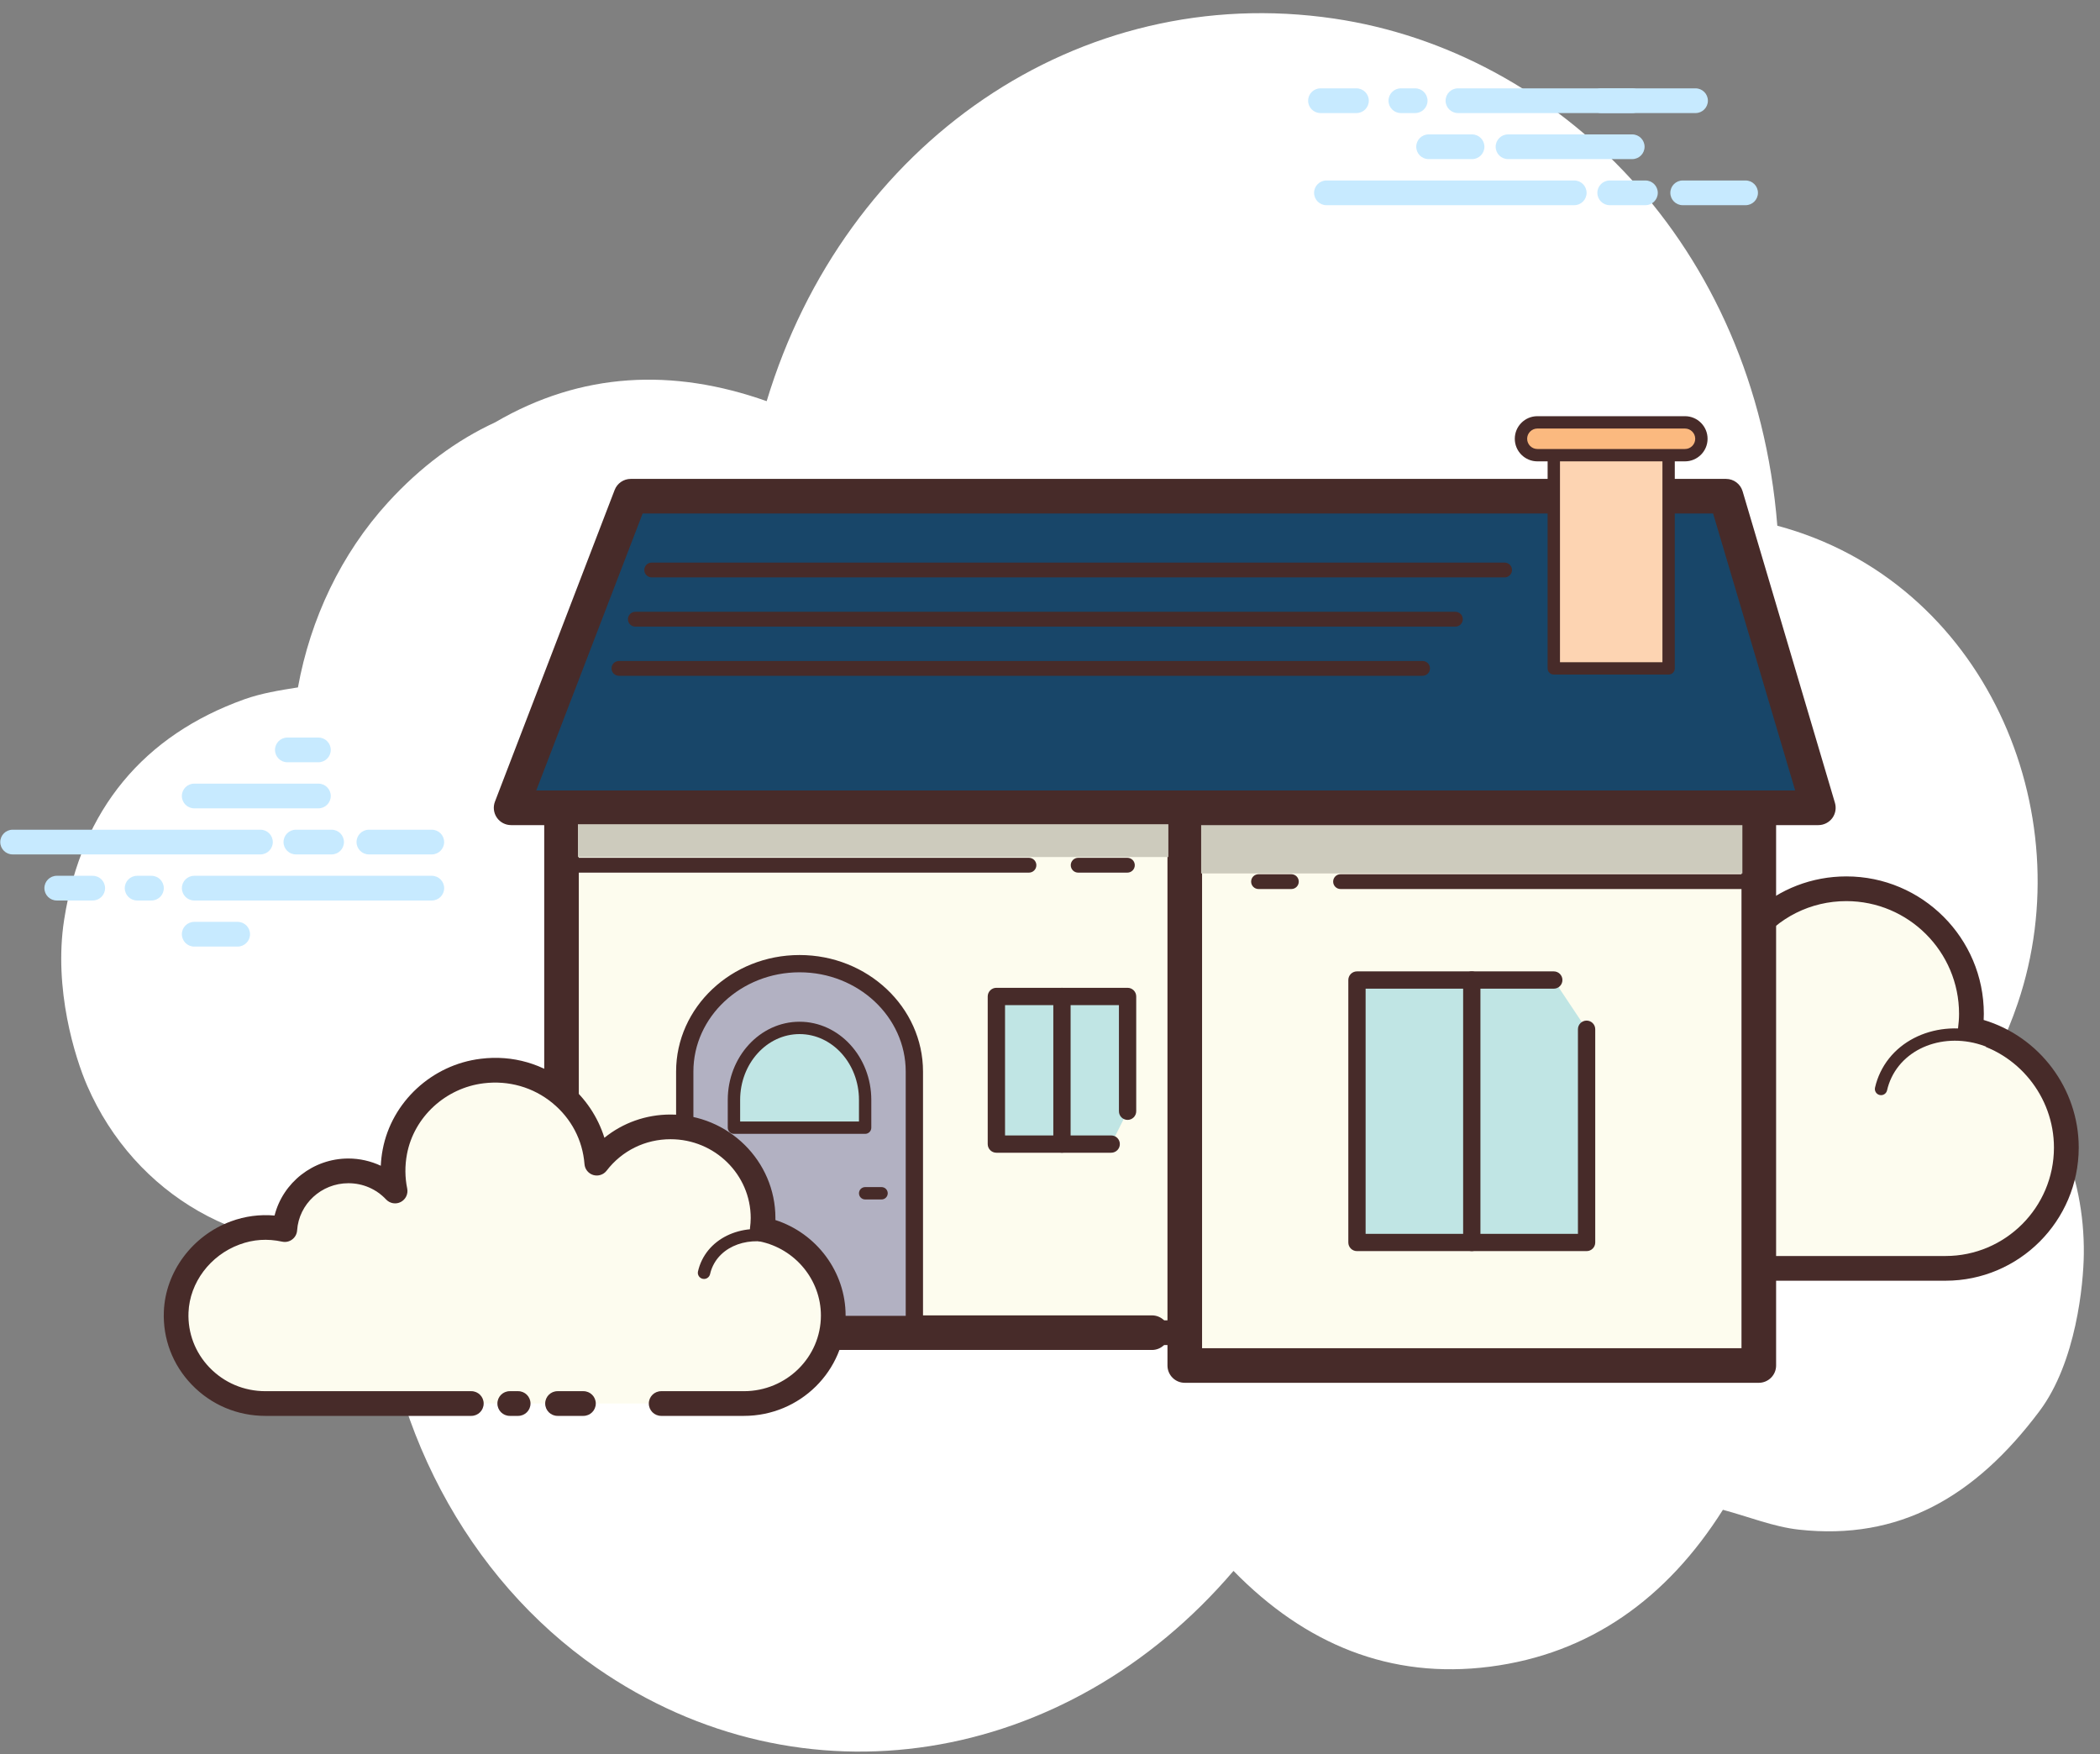 <?xml version="1.0" encoding="UTF-8"?>
<svg width="85px" height="71px" viewBox="0 0 85 71" version="1.1" xmlns="http://www.w3.org/2000/svg" xmlns:xlink="http://www.w3.org/1999/xlink">
    <rect x="0" y="0" width="85" height="71" fill="#808080" stroke="none"/>
    <!-- Generator: Sketch 52.6 (67491) - http://www.bohemiancoding.com/sketch -->
    <title>icons8-home (1)</title>
    <desc>Created with Sketch.</desc>
    <g id="Page-1" stroke="none" stroke-width="1" fill="none" fill-rule="evenodd">
        <g id="valitut-2" transform="translate(-705, -522)">
            <g id="icons8-home-(1)" transform="translate(699, 508)">
                <polygon id="Path" points="0 100 0 0 100 0 100 100"></polygon>
                <g id="home" transform="translate(5.679, 14.125)">
                    <g id="background_round_58_">
                        <path d="M81.197,42.421 C81.497,41.805 81.763,41.157 81.993,40.478 C84.626,32.708 80.644,23.4 72.26,21.153 C71.354,9.769 63.354,1.96 54.319,0.627 C43.978,-0.898 34.505,5.671 31.353,16.112 C27.554,14.766 23.852,14.93 20.363,16.969 C18.78,17.701 17.332,18.781 16.033,20.202 C14.126,22.288 12.886,24.921 12.381,27.697 C11.633,27.815 10.898,27.933 10.205,28.181 C6.165,29.63 3.616,32.612 2.917,37.104 C2.482,39.901 3.36,42.691 3.85,43.818 C5.785,48.273 10.272,50.798 14.831,50.13 C15.058,50.097 15.388,50.199 15.583,50.363 C15.824,57.483 19.281,63.78 24.467,67.377 C32.788,73.149 43.494,71.371 50.248,63.456 C53.142,66.416 56.586,67.854 60.632,67.332 C64.655,66.813 67.779,64.593 70.058,60.983 C71.111,61.266 72.109,61.674 73.141,61.787 C77.183,62.229 80.259,60.476 82.873,56.987 C84.361,55.001 84.652,51.842 84.666,50.633 C84.705,47.378 83.374,44.411 81.197,42.421 Z" id="Path" fill="#FFFFFF"></path>
                        <g id="Group" transform="translate(47.446, 31.857)">
                            <g id="Path">
                                <path d="M19.861,19.354 C19.861,19.354 31.552,19.354 31.623,19.354 C34.323,19.354 36.511,17.165 36.511,14.465 C36.511,12.11 34.845,10.144 32.627,9.681 C32.653,9.475 32.67,9.266 32.67,9.053 C32.67,6.257 30.403,3.99 27.607,3.99 C25.956,3.99 24.494,4.784 23.57,6.007 C23.334,2.894 20.553,0.493 17.3,0.891 C14.921,1.182 12.954,3.021 12.516,5.377 C12.376,6.133 12.39,6.866 12.53,7.554 C11.892,6.867 10.984,6.435 9.973,6.435 C8.123,6.435 6.612,7.876 6.493,9.696 C5.653,9.51 4.739,9.522 3.776,9.884 C1.936,10.575 0.626,12.307 0.549,14.271 C0.44,17.06 2.669,19.356 5.434,19.356 C5.644,19.356 6.382,19.356 6.552,19.356 L16.705,19.356" fill="#FDFCEF"></path>
                                <path d="M31.623,19.854 L19.861,19.854 C19.585,19.854 19.361,19.63 19.361,19.354 C19.361,19.078 19.585,18.854 19.861,18.854 L31.623,18.854 C34.042,18.854 36.011,16.885 36.011,14.465 C36.011,12.399 34.545,10.592 32.525,10.169 C32.271,10.116 32.1,9.877 32.131,9.618 C32.154,9.432 32.17,9.245 32.17,9.052 C32.17,6.536 30.123,4.49 27.607,4.49 C26.169,4.49 24.842,5.153 23.969,6.308 C23.844,6.474 23.631,6.545 23.429,6.486 C23.23,6.427 23.087,6.252 23.072,6.045 C22.968,4.667 22.293,3.373 21.221,2.495 C20.138,1.607 18.768,1.214 17.362,1.387 C15.195,1.653 13.406,3.33 13.009,5.467 C12.885,6.136 12.889,6.805 13.021,7.454 C13.066,7.674 12.959,7.896 12.76,7.998 C12.56,8.103 12.317,8.058 12.165,7.894 C11.591,7.276 10.813,6.935 9.975,6.935 C8.406,6.935 7.097,8.162 6.994,9.728 C6.984,9.874 6.912,10.008 6.795,10.095 C6.678,10.183 6.527,10.214 6.387,10.184 C5.547,9.999 4.75,10.052 3.954,10.351 C2.285,10.978 1.118,12.56 1.051,14.289 C1.004,15.496 1.438,16.64 2.273,17.508 C3.108,18.376 4.232,18.855 5.437,18.855 L16.705,18.855 C16.981,18.855 17.205,19.079 17.205,19.355 C17.205,19.631 16.981,19.855 16.705,19.855 L5.436,19.855 C3.957,19.855 2.578,19.268 1.552,18.202 C0.527,17.136 -0.006,15.732 0.052,14.251 C0.135,12.125 1.562,10.182 3.603,9.416 C4.403,9.116 5.231,9.017 6.071,9.117 C6.447,7.295 8.068,5.935 9.976,5.935 C10.661,5.935 11.33,6.115 11.92,6.445 C11.92,6.059 11.955,5.673 12.027,5.286 C12.503,2.724 14.647,0.713 17.242,0.395 C18.924,0.187 20.561,0.661 21.857,1.722 C22.861,2.545 23.574,3.673 23.896,4.916 C24.908,4 26.215,3.49 27.61,3.49 C30.677,3.49 33.173,5.985 33.173,9.052 C33.173,9.136 33.171,9.218 33.166,9.3 C35.42,9.974 37.014,12.078 37.014,14.465 C37.012,17.437 34.595,19.854 31.623,19.854 Z" fill="#472B29"></path>
                            </g>
                            <g transform="translate(5.804, 8.036)" id="Path">
                                <path d="M11.224,0.549 C9.416,0.43 7.859,1.679 7.748,3.338 C7.734,3.544 7.743,3.747 7.773,3.944 C7.424,3.55 6.908,3.283 6.315,3.244 C5.23,3.173 4.293,3.889 4.157,4.864 C3.96,4.81 3.754,4.774 3.541,4.76 C1.959,4.656 0.597,5.749 0.499,7.201" fill="#FDFCEF"></path>
                                <path d="M0.5,7.45 C0.494,7.45 0.488,7.45 0.483,7.449 C0.345,7.44 0.241,7.321 0.25,7.183 C0.356,5.596 1.842,4.401 3.557,4.51 C3.692,4.518 3.828,4.535 3.966,4.563 C4.24,3.594 5.221,2.915 6.332,2.995 C6.757,3.022 7.155,3.155 7.495,3.377 C7.496,3.358 7.497,3.34 7.498,3.321 C7.618,1.528 9.294,0.151 11.24,0.3 C11.378,0.309 11.482,0.428 11.473,0.566 C11.464,0.704 11.333,0.819 11.207,0.798 C9.526,0.706 8.098,1.837 7.997,3.356 C7.984,3.54 7.992,3.725 8.02,3.907 C8.037,4.016 7.979,4.124 7.879,4.172 C7.779,4.218 7.66,4.195 7.586,4.111 C7.268,3.752 6.798,3.527 6.298,3.494 C5.369,3.458 4.523,4.049 4.404,4.899 C4.394,4.97 4.354,5.034 4.294,5.074 C4.233,5.114 4.16,5.125 4.09,5.106 C3.899,5.054 3.709,5.022 3.523,5.009 C2.088,4.924 0.836,5.905 0.747,7.217 C0.74,7.349 0.631,7.45 0.5,7.45 Z" fill="#472B29"></path>
                            </g>
                            <g transform="translate(28.571, 9.375)" id="Path">
                                <path d="M5.032,0.879 C3.333,0.078 1.368,0.645 0.643,2.146 C0.553,2.332 0.486,2.525 0.442,2.72" fill="#FDFCEF"></path>
                                <path d="M0.442,2.969 C0.424,2.969 0.405,2.967 0.386,2.963 C0.251,2.932 0.167,2.798 0.198,2.663 C0.247,2.447 0.321,2.236 0.417,2.037 C1.199,0.416 3.317,-0.205 5.138,0.652 C5.263,0.712 5.317,0.86 5.258,0.985 C5.199,1.11 5.049,1.162 4.925,1.105 C3.351,0.362 1.531,0.878 0.867,2.253 C0.787,2.419 0.726,2.594 0.685,2.774 C0.659,2.89 0.556,2.969 0.442,2.969 Z" fill="#472B29"></path>
                            </g>
                        </g>
                        <g id="Group" transform="translate(0.125, 29.625)" fill="#C7EAFF">
                            <g transform="translate(0, 3.571)" id="Path">
                                <path d="M10.737,1.261 L0.707,1.261 C0.431,1.261 0.207,1.037 0.207,0.761 C0.207,0.485 0.431,0.261 0.707,0.261 L10.738,0.261 C11.014,0.261 11.238,0.485 11.238,0.761 C11.238,1.037 11.014,1.261 10.737,1.261 Z"></path>
                                <path d="M13.618,1.261 L12.172,1.261 C11.896,1.261 11.672,1.037 11.672,0.761 C11.672,0.485 11.896,0.261 12.172,0.261 L13.618,0.261 C13.894,0.261 14.118,0.485 14.118,0.761 C14.118,1.037 13.895,1.261 13.618,1.261 Z"></path>
                                <path d="M17.673,1.261 L15.127,1.261 C14.851,1.261 14.627,1.037 14.627,0.761 C14.627,0.485 14.851,0.261 15.127,0.261 L17.673,0.261 C17.949,0.261 18.173,0.485 18.173,0.761 C18.173,1.037 17.949,1.261 17.673,1.261 Z"></path>
                            </g>
                            <g transform="translate(1.786, 5.357)" id="Path">
                                <path d="M15.888,1.34 L6.272,1.34 C5.996,1.34 5.772,1.116 5.772,0.84 C5.772,0.564 5.996,0.34 6.272,0.34 L15.888,0.34 C16.164,0.34 16.388,0.564 16.388,0.84 C16.388,1.116 16.164,1.34 15.888,1.34 Z"></path>
                                <path d="M4.54,1.34 L3.96,1.34 C3.684,1.34 3.46,1.116 3.46,0.84 C3.46,0.564 3.684,0.34 3.96,0.34 L4.54,0.34 C4.816,0.34 5.04,0.564 5.04,0.84 C5.04,1.116 4.817,1.34 4.54,1.34 Z"></path>
                                <path d="M2.163,1.34 L0.707,1.34 C0.431,1.34 0.207,1.116 0.207,0.84 C0.207,0.564 0.431,0.34 0.707,0.34 L2.163,0.34 C2.439,0.34 2.663,0.564 2.663,0.84 C2.663,1.116 2.44,1.34 2.163,1.34 Z"></path>
                            </g>
                            <path d="M13.084,2.967 L8.057,2.967 C7.781,2.967 7.557,2.743 7.557,2.467 C7.557,2.191 7.781,1.967 8.057,1.967 L13.084,1.967 C13.36,1.967 13.584,2.191 13.584,2.467 C13.584,2.743 13.36,2.967 13.084,2.967 Z" id="Path"></path>
                            <path d="M13.084,1.102 L11.827,1.102 C11.551,1.102 11.327,0.878 11.327,0.602 C11.327,0.326 11.551,0.102 11.827,0.102 L13.084,0.102 C13.36,0.102 13.584,0.326 13.584,0.602 C13.584,0.878 13.36,1.102 13.084,1.102 Z" id="Path"></path>
                            <path d="M9.816,8.562 L8.057,8.562 C7.781,8.562 7.557,8.338 7.557,8.062 C7.557,7.786 7.781,7.562 8.057,7.562 L9.816,7.562 C10.092,7.562 10.316,7.786 10.316,8.062 C10.316,8.338 10.092,8.562 9.816,8.562 Z" id="Path"></path>
                        </g>
                        <g id="Group" transform="translate(53.25, 3.286)" fill="#C7EAFF">
                            <g transform="translate(0, 3.571)" id="Path">
                                <path d="M10.79,1.323 L0.76,1.323 C0.484,1.323 0.26,1.099 0.26,0.823 C0.26,0.547 0.484,0.323 0.76,0.323 L10.79,0.323 C11.066,0.323 11.29,0.547 11.29,0.823 C11.29,1.099 11.067,1.323 10.79,1.323 Z"></path>
                                <path d="M13.672,1.323 L12.226,1.323 C11.95,1.323 11.726,1.099 11.726,0.823 C11.726,0.547 11.95,0.323 12.226,0.323 L13.672,0.323 C13.948,0.323 14.172,0.547 14.172,0.823 C14.172,1.099 13.948,1.323 13.672,1.323 Z"></path>
                                <path d="M17.726,1.323 L15.18,1.323 C14.904,1.323 14.68,1.099 14.68,0.823 C14.68,0.547 14.904,0.323 15.18,0.323 L17.726,0.323 C18.002,0.323 18.226,0.547 18.226,0.823 C18.226,1.099 18.002,1.323 17.726,1.323 Z"></path>
                            </g>
                            <g id="Path">
                                <path d="M15.7,1.165 L6.083,1.165 C5.807,1.165 5.583,0.941 5.583,0.665 C5.583,0.389 5.807,0.165 6.083,0.165 L15.7,0.165 C15.976,0.165 16.2,0.389 16.2,0.665 C16.2,0.941 15.977,1.165 15.7,1.165 Z"></path>
                                <path d="M4.352,1.165 L3.772,1.165 C3.496,1.165 3.272,0.941 3.272,0.665 C3.272,0.389 3.496,0.165 3.772,0.165 L4.352,0.165 C4.628,0.165 4.852,0.389 4.852,0.665 C4.852,0.941 4.629,1.165 4.352,1.165 Z"></path>
                                <path d="M1.975,1.165 L0.519,1.165 C0.243,1.165 0.019,0.941 0.019,0.665 C0.019,0.389 0.243,0.165 0.519,0.165 L1.975,0.165 C2.251,0.165 2.475,0.389 2.475,0.665 C2.475,0.941 2.252,1.165 1.975,1.165 Z"></path>
                            </g>
                            <path d="M13.137,3.029 L8.11,3.029 C7.834,3.029 7.61,2.805 7.61,2.529 C7.61,2.253 7.834,2.029 8.11,2.029 L13.137,2.029 C13.413,2.029 13.637,2.253 13.637,2.529 C13.637,2.805 13.413,3.029 13.137,3.029 Z" id="Path"></path>
                            <path d="M13.137,1.165 L11.88,1.165 C11.604,1.165 11.38,0.941 11.38,0.665 C11.38,0.389 11.604,0.165 11.88,0.165 L13.137,0.165 C13.413,0.165 13.637,0.389 13.637,0.665 C13.637,0.941 13.413,1.165 13.137,1.165 Z" id="Path"></path>
                            <path d="M6.654,3.029 L4.895,3.029 C4.619,3.029 4.395,2.805 4.395,2.529 C4.395,2.253 4.619,2.029 4.895,2.029 L6.654,2.029 C6.93,2.029 7.154,2.253 7.154,2.529 C7.154,2.805 6.931,3.029 6.654,3.029 Z" id="Path"></path>
                        </g>
                        <g id="Group" transform="translate(20.214, 16.679)">
                            <g transform="translate(2.232, 15.179)">
                                <rect id="Rectangle" fill="#FDFCEE" x="0.603" y="0.714" width="25.226" height="21.243"></rect>
                                <path d="M26.33,22.457 L0.103,22.457 L0.103,0.214 L26.33,0.214 L26.33,22.457 Z M1.103,21.457 L25.33,21.457 L25.33,1.214 L1.103,1.214 L1.103,21.457 Z" id="Shape" fill="#472B29" fill-rule="nonzero"></path>
                            </g>
                            <path d="M26.734,37.835 L2.835,37.835 C2.448,37.835 2.135,37.522 2.135,37.135 L2.135,15.892 C2.135,15.505 2.448,15.192 2.835,15.192 C3.222,15.192 3.535,15.505 3.535,15.892 L3.535,36.435 L26.734,36.435 C27.121,36.435 27.434,36.748 27.434,37.135 C27.434,37.522 27.121,37.835 26.734,37.835 Z" id="Path" fill="#472B29"></path>
                            <g transform="translate(27.232, 15.179)">
                                <rect id="Rectangle" fill="#FDFCEE" x="0.83" y="0.714" width="23.235" height="22.571"></rect>
                                <path d="M24.064,23.985 L0.83,23.985 C0.443,23.985 0.13,23.672 0.13,23.285 L0.13,0.714 C0.13,0.327 0.443,0.014 0.83,0.014 L24.065,0.014 C24.452,0.014 24.765,0.327 24.765,0.714 L24.765,23.285 C24.765,23.672 24.451,23.985 24.064,23.985 Z M1.53,22.585 L23.364,22.585 L23.364,1.414 L1.53,1.414 L1.53,22.585 Z" id="Shape" fill="#472B29" fill-rule="nonzero"></path>
                            </g>
                            <rect id="Rectangle" fill="#CDCBBD" x="28.725" y="16.556" width="21.907" height="1.992"></rect>
                            <g transform="translate(0, 2.232)">
                                <polygon id="Path" fill="#184669" points="2.855 13.66 0.794 13.66 5.638 1.047 8.529 1.047 17.235 1.047 49.969 1.047 53.707 13.66 52.807 13.66"></polygon>
                                <path d="M53.707,14.36 L0.794,14.36 C0.564,14.36 0.348,14.247 0.217,14.056 C0.087,13.866 0.058,13.623 0.141,13.409 L4.985,0.796 C5.089,0.525 5.349,0.347 5.638,0.347 L49.97,0.347 C50.28,0.347 50.553,0.551 50.641,0.848 L54.379,13.461 C54.441,13.673 54.4,13.902 54.269,14.079 C54.136,14.255 53.928,14.36 53.707,14.36 Z M1.812,12.959 L52.769,12.959 L49.447,1.747 L6.119,1.747 L1.812,12.959 Z" id="Shape" fill="#472B29" fill-rule="nonzero"></path>
                            </g>
                            <g transform="translate(34.375, 22.321)" id="Path">
                                <g>
                                    <polyline fill="#C0E5E4" points="9.951 2.533 9.951 11.163 0.657 11.163 0.657 0.541 8.623 0.541"></polyline>
                                    <path d="M9.951,11.513 L0.657,11.513 C0.464,11.513 0.307,11.357 0.307,11.163 L0.307,0.541 C0.307,0.348 0.464,0.191 0.657,0.191 L8.623,0.191 C8.816,0.191 8.973,0.347 8.973,0.541 C8.973,0.735 8.816,0.891 8.623,0.891 L1.007,0.891 L1.007,10.814 L9.601,10.814 L9.601,2.533 C9.601,2.34 9.758,2.183 9.951,2.183 C10.144,2.183 10.301,2.339 10.301,2.533 L10.301,11.164 C10.301,11.357 10.145,11.513 9.951,11.513 Z" fill="#472B29"></path>
                                </g>
                                <g transform="translate(4.911, 0)" fill="#472B29">
                                    <path d="M0.393,11.513 C0.2,11.513 0.043,11.357 0.043,11.163 L0.043,0.541 C0.043,0.348 0.2,0.191 0.393,0.191 C0.586,0.191 0.743,0.347 0.743,0.541 L0.743,11.163 C0.743,11.357 0.587,11.513 0.393,11.513 Z"></path>
                                </g>
                            </g>
                            <g transform="translate(7.143, 21.429)">
                                <g>
                                    <path d="M9.974,15.375 L9.974,5.137 C9.974,2.735 7.883,0.77 5.327,0.77 C2.771,0.77 0.68,2.735 0.68,5.137 L0.68,15.375 L9.974,15.375 Z" id="Path" fill="#B2B1C2"></path>
                                    <path d="M9.974,15.724 L0.68,15.724 C0.487,15.724 0.33,15.568 0.33,15.374 L0.33,5.138 C0.33,2.537 2.572,0.421 5.327,0.421 C8.082,0.421 10.324,2.537 10.324,5.138 L10.324,15.375 C10.324,15.568 10.167,15.724 9.974,15.724 Z M1.03,15.025 L9.624,15.025 L9.624,5.138 C9.624,2.923 7.696,1.12 5.327,1.12 C2.958,1.12 1.03,2.923 1.03,5.138 L1.03,15.025 Z" id="Shape" fill="#472B29" fill-rule="nonzero"></path>
                                </g>
                                <g transform="translate(2.232, 2.679)">
                                    <path d="M5.75,4.73 L5.75,3.606 C5.75,2.003 4.555,0.691 3.095,0.691 C1.635,0.691 0.44,2.003 0.44,3.606 L0.44,4.73 L5.75,4.73 Z" id="Path" fill="#C0E5E4"></path>
                                    <path d="M5.75,4.98 L0.439,4.98 C0.301,4.98 0.189,4.868 0.189,4.73 L0.189,3.607 C0.189,1.862 1.492,0.442 3.094,0.442 C4.696,0.442 5.999,1.862 5.999,3.607 L5.999,4.73 C6,4.868 5.888,4.98 5.75,4.98 Z M0.689,4.48 L5.5,4.48 L5.5,3.607 C5.5,2.137 4.421,0.942 3.095,0.942 C1.769,0.942 0.69,2.137 0.69,3.607 L0.69,4.48 L0.689,4.48 Z" id="Shape" fill="#472B29" fill-rule="nonzero"></path>
                                </g>
                                <g transform="translate(7.589, 9.375)" fill="#472B29" id="Path">
                                    <path d="M1.057,0.939 L0.393,0.939 C0.255,0.939 0.143,0.827 0.143,0.689 C0.143,0.551 0.255,0.439 0.393,0.439 L1.057,0.439 C1.195,0.439 1.307,0.551 1.307,0.689 C1.307,0.827 1.195,0.939 1.057,0.939 Z"></path>
                                </g>
                            </g>
                            <rect id="Rectangle" fill="#CDCBBD" x="3.499" y="16.556" width="23.899" height="1.328"></rect>
                            <g transform="translate(19.643, 22.768)" id="Path">
                                <polyline fill="#C0E5E4" points="5.44 6.734 0.793 6.734 0.793 0.759 6.104 0.759 6.104 5.406"></polyline>
                                <path d="M5.44,7.084 L0.793,7.084 C0.6,7.084 0.443,6.928 0.443,6.734 L0.443,0.759 C0.443,0.566 0.6,0.409 0.793,0.409 L6.104,0.409 C6.297,0.409 6.454,0.565 6.454,0.759 L6.454,5.405 C6.454,5.598 6.297,5.755 6.104,5.755 C5.911,5.755 5.754,5.599 5.754,5.405 L5.754,1.109 L1.144,1.109 L1.144,6.384 L5.441,6.384 C5.634,6.384 5.791,6.54 5.791,6.734 C5.791,6.928 5.633,7.084 5.44,7.084 Z" fill="#472B29"></path>
                            </g>
                            <g transform="translate(22.321, 22.768)" fill="#472B29" id="Path">
                                <path d="M0.77,7.084 C0.577,7.084 0.42,6.928 0.42,6.734 L0.42,0.759 C0.42,0.566 0.577,0.409 0.77,0.409 C0.963,0.409 1.12,0.565 1.12,0.759 L1.12,6.734 C1.12,6.927 0.964,7.084 0.77,7.084 Z"></path>
                            </g>
                            <g transform="translate(42.411, 0.446)">
                                <rect id="Rectangle" fill="#FDD4B2" x="0.587" y="0.509" width="4.647" height="9.294"></rect>
                                <path d="M5.235,10.053 L0.588,10.053 C0.45,10.053 0.338,9.941 0.338,9.803 L0.338,0.509 C0.338,0.371 0.45,0.259 0.588,0.259 L5.235,0.259 C5.373,0.259 5.485,0.371 5.485,0.509 L5.485,9.803 C5.485,9.941 5.373,10.053 5.235,10.053 Z M0.838,9.553 L4.985,9.553 L4.985,0.759 L0.838,0.759 L0.838,9.553 Z" id="Shape" fill="#472B29" fill-rule="nonzero"></path>
                            </g>
                            <g transform="translate(41.071, 0)">
                                <path d="M7.238,1.619 L1.263,1.619 C0.898,1.619 0.599,1.32 0.599,0.955 C0.599,0.59 0.898,0.291 1.263,0.291 L7.238,0.291 C7.603,0.291 7.902,0.59 7.902,0.955 C7.902,1.32 7.603,1.619 7.238,1.619 Z" id="Path" fill="#FBB97F"></path>
                                <path d="M7.238,1.869 L1.263,1.869 C0.759,1.869 0.349,1.459 0.349,0.955 C0.349,0.451 0.759,0.041 1.263,0.041 L7.238,0.041 C7.742,0.041 8.152,0.451 8.152,0.955 C8.152,1.459 7.742,1.869 7.238,1.869 Z M1.263,0.541 C1.035,0.541 0.849,0.727 0.849,0.955 C0.849,1.183 1.035,1.369 1.263,1.369 L7.238,1.369 C7.467,1.369 7.652,1.183 7.652,0.955 C7.652,0.727 7.466,0.541 7.238,0.541 L1.263,0.541 Z" id="Shape" fill="#472B29" fill-rule="nonzero"></path>
                            </g>
                            <path d="M25.738,18.515 L23.747,18.515 C23.581,18.515 23.447,18.381 23.447,18.215 C23.447,18.049 23.581,17.915 23.747,17.915 L25.739,17.915 C25.905,17.915 26.039,18.049 26.039,18.215 C26.039,18.381 25.904,18.515 25.738,18.515 Z" id="Path" fill="#472B29"></path>
                            <path d="M21.755,18.515 L3.167,18.515 C3.001,18.515 2.867,18.381 2.867,18.215 C2.867,18.049 3.001,17.915 3.167,17.915 L21.755,17.915 C21.921,17.915 22.055,18.049 22.055,18.215 C22.055,18.381 21.92,18.515 21.755,18.515 Z" id="Path" fill="#472B29"></path>
                            <path d="M51.628,19.179 L34.368,19.179 C34.202,19.179 34.068,19.045 34.068,18.879 C34.068,18.713 34.202,18.579 34.368,18.579 L51.628,18.579 C51.794,18.579 51.928,18.713 51.928,18.879 C51.928,19.045 51.794,19.179 51.628,19.179 Z" id="Path" fill="#472B29"></path>
                            <path d="M41.007,6.566 L6.486,6.566 C6.32,6.566 6.186,6.432 6.186,6.266 C6.186,6.1 6.32,5.966 6.486,5.966 L41.007,5.966 C41.173,5.966 41.307,6.1 41.307,6.266 C41.307,6.432 41.172,6.566 41.007,6.566 Z" id="Path" fill="#472B29"></path>
                            <path d="M39.015,8.558 L5.823,8.558 C5.657,8.558 5.523,8.424 5.523,8.258 C5.523,8.092 5.657,7.958 5.823,7.958 L39.015,7.958 C39.181,7.958 39.315,8.092 39.315,8.258 C39.315,8.424 39.181,8.558 39.015,8.558 Z" id="Path" fill="#472B29"></path>
                            <path d="M37.687,10.549 L5.159,10.549 C4.993,10.549 4.859,10.415 4.859,10.249 C4.859,10.083 4.993,9.949 5.159,9.949 L37.687,9.949 C37.853,9.949 37.987,10.083 37.987,10.249 C37.987,10.415 37.853,10.549 37.687,10.549 Z" id="Path" fill="#472B29"></path>
                            <path d="M32.376,19.179 L31.048,19.179 C30.882,19.179 30.748,19.045 30.748,18.879 C30.748,18.713 30.882,18.579 31.048,18.579 L32.376,18.579 C32.542,18.579 32.676,18.713 32.676,18.879 C32.676,19.045 32.542,19.179 32.376,19.179 Z" id="Path" fill="#472B29"></path>
                        </g>
                        <g id="Group" transform="translate(6.821, 42.571)">
                            <g>
                                <g fill-rule="nonzero" id="Shape">
                                    <path d="M20.262,14.111 C22.044,14.111 23.59,14.111 23.612,14.111 C25.609,14.111 27.227,12.516 27.227,10.548 C27.227,8.831 25.995,7.399 24.355,7.061 C24.374,6.911 24.387,6.759 24.387,6.603 C24.387,4.565 22.711,2.912 20.643,2.912 C19.422,2.912 18.341,3.491 17.657,4.382 C17.482,2.113 15.426,0.363 13.02,0.653 C11.261,0.865 9.806,2.205 9.482,3.923 C9.378,4.474 9.389,5.008 9.492,5.51 C9.02,5.009 8.349,4.694 7.601,4.694 C6.232,4.694 5.116,5.744 5.027,7.071 C4.406,6.936 3.73,6.944 3.018,7.208 C1.657,7.711 0.688,8.974 0.631,10.406 C0.55,12.439 2.199,14.112 4.243,14.112 C4.398,14.112 4.944,14.112 5.07,14.112 L12.577,14.112 M14.133,14.111 L14.473,14.111" fill="#FDFCEF"></path>
                                    <path d="M23.612,14.611 L20.262,14.611 C19.986,14.611 19.762,14.387 19.762,14.111 C19.762,13.835 19.986,13.611 20.262,13.611 L23.612,13.611 C25.33,13.611 26.727,12.237 26.727,10.548 C26.727,9.107 25.687,7.846 24.253,7.55 C23.997,7.498 23.825,7.257 23.858,6.998 C23.875,6.868 23.886,6.737 23.886,6.603 C23.886,4.844 22.431,3.413 20.642,3.413 C19.618,3.413 18.674,3.877 18.053,4.687 C17.927,4.851 17.712,4.92 17.514,4.862 C17.315,4.802 17.174,4.628 17.158,4.421 C17.083,3.451 16.622,2.572 15.86,1.947 C15.084,1.309 14.092,1.026 13.08,1.149 C11.534,1.336 10.256,2.514 9.973,4.015 C9.885,4.484 9.888,4.953 9.982,5.408 C10.027,5.628 9.921,5.849 9.723,5.953 C9.525,6.057 9.283,6.016 9.128,5.852 C8.728,5.427 8.185,5.194 7.601,5.194 C6.509,5.194 5.598,6.033 5.526,7.104 C5.516,7.25 5.444,7.383 5.327,7.47 C5.211,7.559 5.063,7.59 4.92,7.559 C4.322,7.43 3.756,7.466 3.191,7.676 C2.006,8.114 1.178,9.218 1.13,10.424 C1.097,11.257 1.399,12.048 1.978,12.652 C2.573,13.27 3.377,13.611 4.243,13.611 L12.577,13.611 C12.853,13.611 13.077,13.835 13.077,14.111 C13.077,14.387 12.853,14.611 12.577,14.611 L4.243,14.611 C3.103,14.611 2.043,14.161 1.258,13.344 C0.487,12.542 0.088,11.491 0.132,10.385 C0.195,8.78 1.285,7.315 2.844,6.739 C3.419,6.527 4.011,6.45 4.613,6.502 C4.949,5.172 6.17,4.194 7.601,4.194 C8.058,4.194 8.506,4.297 8.913,4.487 C8.923,4.268 8.948,4.049 8.99,3.83 C9.353,1.905 10.985,0.394 12.96,0.157 C14.248,-0.005 15.505,0.363 16.494,1.174 C17.19,1.745 17.7,2.51 17.964,3.355 C18.713,2.749 19.648,2.414 20.642,2.414 C22.982,2.414 24.886,4.294 24.886,6.604 C24.886,6.631 24.886,6.658 24.885,6.684 C26.555,7.222 27.727,8.783 27.727,10.548 C27.727,12.788 25.881,14.611 23.612,14.611 Z M14.473,14.611 L14.133,14.611 C13.857,14.611 13.633,14.387 13.633,14.111 C13.633,13.835 13.857,13.611 14.133,13.611 L14.473,13.611 C14.749,13.611 14.973,13.835 14.973,14.111 C14.973,14.387 14.749,14.611 14.473,14.611 Z" fill="#472B29"></path>
                                </g>
                                <path d="M21.996,9.069 C21.978,9.069 21.959,9.067 21.941,9.063 C21.806,9.033 21.721,8.899 21.752,8.764 C21.788,8.607 21.842,8.452 21.913,8.307 C22.489,7.133 24.076,6.7 25.454,7.341 C25.579,7.4 25.634,7.548 25.575,7.673 C25.516,7.797 25.367,7.85 25.243,7.794 C24.109,7.267 22.818,7.595 22.363,8.526 C22.309,8.636 22.268,8.754 22.241,8.873 C22.214,8.99 22.111,9.069 21.996,9.069 Z" id="Path" fill="#472B29"></path>
                            </g>
                            <g transform="translate(15.179, 13.393)" fill="#472B29" id="Path">
                                <path d="M1.936,1.218 L0.888,1.218 C0.612,1.218 0.388,0.994 0.388,0.718 C0.388,0.442 0.612,0.218 0.888,0.218 L1.936,0.218 C2.212,0.218 2.436,0.442 2.436,0.718 C2.436,0.994 2.212,1.218 1.936,1.218 Z"></path>
                            </g>
                        </g>
                    </g>
                </g>
            </g>
        </g>
    </g>
</svg>